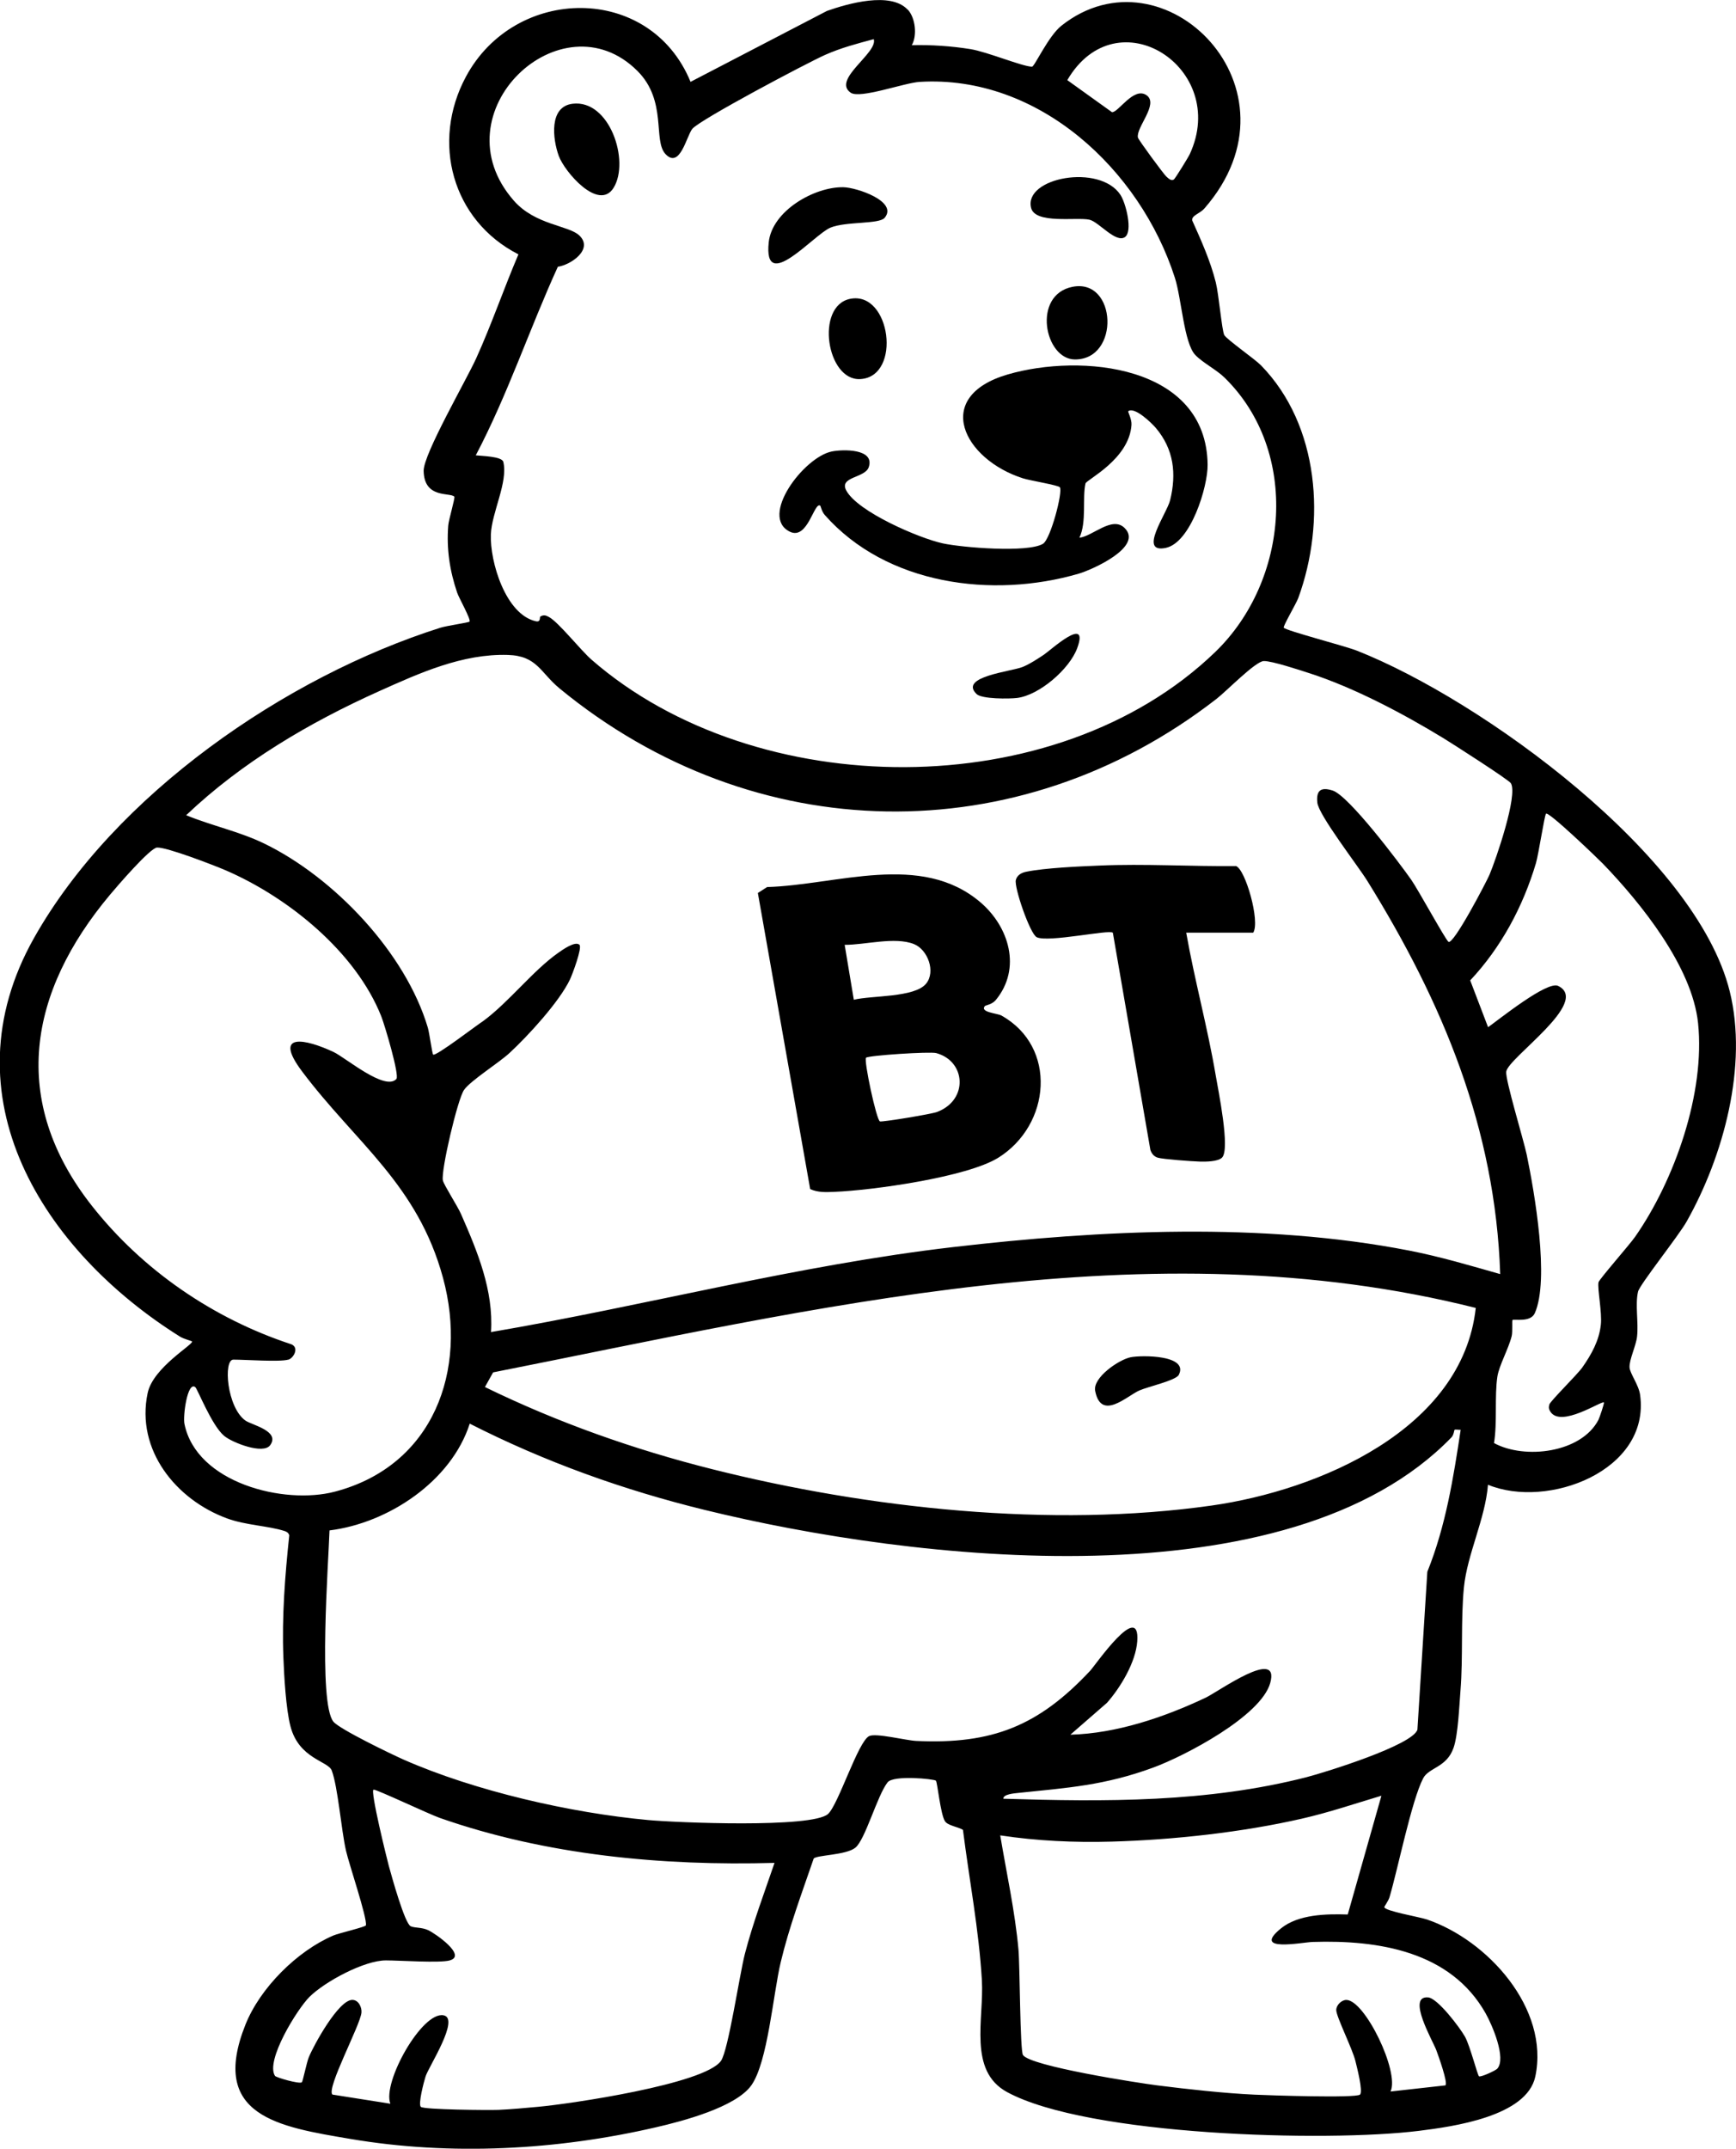 <svg viewBox="0 0 362.36 448.4" xmlns="http://www.w3.org/2000/svg" data-name="Layer 2" id="Layer_2">
  <g data-name="Layer 1" id="Layer_1-2">
    <g id="VQXvpQ">
      <g>
        <path d="M189.48,2c1.58,1.69,2.02,5.38.84,7.43,4.07-.1,8.22.18,12.23.82,3.47.55,10.82,3.63,12.86,3.67.53.01,3.41-6.4,6.15-8.56,21.36-16.93,51.58,13.21,29.85,38.13-.99,1.13-2.68,1.43-2.56,2.5,1.88,4.2,3.81,8.47,4.93,12.96.62,2.49,1.26,9.93,1.76,10.96.41.85,6.41,5.04,7.67,6.33,12.24,12.55,13.58,32.71,7.78,48.56-.42,1.15-3.24,5.92-3.03,6.19.49.63,12.81,3.82,15.26,4.79,26.1,10.29,70.81,42.76,77.83,71.09,3.84,15.49-1.3,34.39-8.98,48.02-1.71,3.04-9.82,13.19-10.16,14.66-.62,2.71.12,6.39-.2,9.35-.2,1.91-1.66,4.85-1.57,6.45.08,1.29,1.93,3.65,2.21,5.77,2.13,15.84-19.34,23.86-31.76,18.72-.56,7.1-4.33,14.49-5.02,21.4-.68,6.8-.16,14.64-.72,21.55-.26,3.21-.49,9.18-1.44,11.93-1.43,4.15-5.16,4.1-6.35,6.38-2.42,4.66-5.24,18.77-7.02,24.8-.23.77-1.1,1.96-1.09,2.08.04.81,7.34,2.05,8.87,2.57,12.68,4.29,25.65,18.58,22.65,32.78-1.76,8.33-17.14,10.45-24.3,11.34-19.31,2.39-69.09,1.04-85.94-8.08-8.22-4.45-4.8-15.26-5.28-23.36-.62-10.52-2.63-20.94-3.95-31.37-.96-.62-3.17-.88-3.76-1.81-.95-1.51-1.57-8.16-1.89-8.46-.38-.35-8.86-1.22-10.09.36-2.18,2.81-4.65,11.97-6.73,13.64-1.96,1.57-8.14,1.51-8.69,2.27-2.45,7.15-5.12,14.25-6.88,21.62-1.57,6.57-2.7,20.86-6.13,25.69-3.27,4.59-14.45,7.5-19.88,8.75-20.66,4.79-42.85,5.98-63.78,2.44-14.98-2.53-29.57-4.75-21.93-23.87,3.07-7.67,10.77-15.34,18.33-18.58,1.18-.51,6.76-1.78,6.81-2.14.26-1.63-3.5-12.67-4.16-15.56-1-4.41-1.69-13.35-2.98-16.75-.75-1.98-6.85-2.42-8.61-9.21-.95-3.64-1.33-10.49-1.48-14.43-.33-8.48.34-17.02,1.23-25.44-.17-.51-.51-.73-1-.89-3.47-1.1-8.05-1.18-12-2.63-10.65-3.91-19.07-14.3-16.56-26.16,1.13-5.36,9.71-10.21,9.26-10.77-.08-.11-1.7-.5-2.51-1-28.55-17.88-49.14-50.09-30.46-83.21,16.88-29.94,52.52-54.5,84.83-64.73,1.33-.42,5.83-1.05,6.06-1.27.38-.37-2.21-4.95-2.57-6.02-1.56-4.59-2.25-9.14-1.87-14.01.09-1.23,1.48-5.83,1.27-6.05-.88-.93-6.32.48-6.4-5.4-.04-3.49,8.91-18.93,10.96-23.45,3.22-7.1,5.76-14.54,8.82-21.71-13.85-7.07-18.27-23.45-10.96-37.07,10.26-19.12,38.45-19.48,46.89,1.07l28.47-14.8c4.33-1.53,13.27-4.09,16.84-.27ZM112.82,128.64c.71-.39,1.14-.22,1.77.12,2.02,1.1,6.6,6.92,8.9,8.92,34.25,29.83,96.89,30.46,130.15-1.6,15.44-14.88,17.76-41.85,1.94-57.3-1.66-1.62-4.6-3.13-6.1-4.72-2.35-2.49-2.86-11.8-4.25-16.11-7.23-22.51-28.42-42.39-53.31-40.86-3.18.2-12.42,3.6-14.36,2.25-3.95-2.74,5.74-8.31,4.82-11.17-3.51.94-6.76,1.79-10.1,3.26-3.71,1.64-26.32,13.6-27.79,15.48-1.19,1.52-2.57,8.39-5.56,5.26-2.69-2.81.4-11.09-5.87-17.36-15.82-15.82-41.93,8.7-25.8,27.07,4.51,5.13,11.47,5.12,13.7,7.29,2.92,2.84-1.73,6.08-4.52,6.5-5.94,13.01-10.46,26.68-17.13,39.35,1.08.14,5.47.19,5.75,1.37,1.02,4.23-2.43,10.54-2.6,15.16-.21,5.7,3.08,16.66,9.37,18.09,1.13.26.73-.87.98-1.01ZM245.04,37.44c.26-.18,2.99-4.59,3.31-5.29,8.3-17.96-15.21-33.14-25.57-15.43l9.31,6.68c1.27.22,4.57-5.46,7.27-3.5,2.55,1.85-2.27,6.7-1.84,8.8.1.49,5.41,7.68,5.92,8.13.42.36,1.01,1.02,1.6.62ZM302.34,196.54c1.04.71,8.03-12.71,8.57-14.01,1.35-3.2,5.97-16.61,4.46-19.08-.44-.73-12.3-8.32-14.12-9.43-8.33-5.08-18.59-10.51-27.86-13.51-2-.65-7.93-2.61-9.6-2.56-1.74.05-7.75,6.26-9.9,7.92-41.42,32.14-96.51,31.15-137.06-2.18-4.06-3.34-4.69-6.83-10.82-7.02-9.49-.28-18.41,3.77-26.86,7.56-14.58,6.55-28.66,14.83-40.29,25.89,5.34,2.2,11.11,3.39,16.33,5.93,14.54,7.07,29.48,22.77,34.12,38.43.32,1.09.89,5.39,1.1,5.59.51.47,9.24-6.25,10.48-7.02,5.35-3.95,10.38-10.54,15.67-14.24.81-.57,3.51-2.51,4.39-1.65.62.6-1.48,6.18-1.98,7.24-2.23,4.67-8.75,11.77-12.64,15.36-2.19,2.03-8.14,5.76-9.48,7.7-1.35,1.96-4.83,16.82-4.41,18.87.19.92,3.09,5.4,3.8,7.04,3.41,7.78,6.81,15.9,6.25,24.61,32.2-5.49,63.99-13.97,96.49-17.74,30.86-3.58,64.59-5.23,95.2.74,6.41,1.25,12.7,3.12,18.96,4.9-1.01-30.4-12.01-56.7-27.73-82.04-1.99-3.21-10.17-13.75-10.44-16.34s.76-3.31,3.2-2.53c3.36,1.07,13.91,15.07,16.4,18.62,1.45,2.07,7.14,12.5,7.76,12.93ZM334.56,180.22c-.78-.81-11.37-11.02-11.86-10.41-.33.41-1.55,8.47-2.1,10.32-2.69,9.04-7.25,17.57-13.72,24.46l3.73,9.77c2.31-1.64,12.35-9.73,14.62-8.62,6.88,3.35-10.42,14.97-10.83,17.89-.23,1.65,3.63,14.24,4.28,17.35,1.62,7.83,4.8,26.07,1.68,33.06-.9,2.01-4.38,1.15-4.66,1.43-.12.12.06,2.45-.16,3.34-.65,2.65-2.64,6.16-2.99,8.47-.61,4.05,0,9.58-.7,13.86,6.38,3.48,18.21,2.07,21.8-4.85.19-.37,1.28-3.51,1.13-3.63-.48-.39-8.98,5.37-11.17,1.92-.34-.54-.38-.88-.21-1.49.2-.72,5.85-6.25,6.91-7.77,1.88-2.69,3.47-5.52,3.84-8.89.28-2.51-.75-7.51-.49-8.84.12-.6,6.51-7.87,7.63-9.48,8.27-11.84,14.67-30.07,13.15-44.61-1.24-11.77-11.87-24.97-19.87-33.27ZM60.17,283.73c-1.83.52-8.89,0-11.46,0-2.13,0-1.37,9.99,2.54,12.73,1.3.91,7.27,2.16,5.15,5.12-1.44,2.01-7.9-.52-9.6-1.93-2.62-2.17-5.57-9.83-6.05-10.19-1.63-1.23-2.59,6.03-2.25,7.67,2.49,12.33,20.77,16.95,31.41,14.15,20.61-5.42,27.78-25.34,22.57-44.58-5.3-19.57-18.24-28.21-29.43-43.12-6.25-8.33.85-6.74,6.59-4.04,2.49,1.17,10.74,8.22,13.1,5.62.69-.76-2.45-11.28-3.14-13.03-5.34-13.49-19.45-24.88-32.49-30.51-2.46-1.06-12.33-4.87-14.34-4.75-1.45.09-8.37,8.12-9.8,9.84-17.04,20.32-21.05,42.96-3.82,64.88,10.6,13.48,25.4,23.61,41.69,28.95,1.67.73.41,2.9-.65,3.2ZM308.03,272.94c-68.17-17.14-137.99.19-205.1,13.45l-1.71,3.06c15.17,7.4,31.06,13.02,47.47,17.15,32.65,8.21,70.75,12.33,104.22,7.58,22.31-3.17,52.35-15.85,55.13-41.24ZM303.61,298.37c-.07.05-.16,1.09-.63,1.57-33.98,35.07-112.63,25.75-155.82,15.17-17.08-4.18-33.46-10.06-49.11-18.02-3.86,12.03-17.01,20.76-29.27,22.28-.21,6.53-2.39,35.95.81,39.91,1.26,1.56,12.12,6.8,14.66,7.92,14.86,6.55,34.83,11.12,51.03,12.61,5.8.54,34.22,1.72,37.55-1.26,2.16-1.93,6.27-15.13,8.59-16.26,1.41-.69,7.68.91,9.83,1.01,15.94.75,25.59-3.2,36.31-14.65,1.07-1.15,10.44-14.78,9.82-6.14-.31,4.36-3.48,9.62-6.31,12.83l-7.65,6.66c9.61-.25,19.58-3.63,28.23-7.72,2.68-1.27,15.58-10.61,13.49-3.08-1.93,6.94-17.85,15.24-24.37,17.64-10.22,3.76-17.85,4.23-28.4,5.33-.65.07-2.99.25-2.94,1.19,21.2.66,42.58.81,63.27-4.49,3.8-.98,22.2-6.68,23.16-9.93l2.07-32.94c3.83-9.49,5.44-19.56,6.96-29.63-.39.03-1.13-.11-1.26,0ZM93.9,409.1c-2.13.59-10.41,0-13.36,0-4.49,0-12.7,4.4-15.94,7.61-2.52,2.5-9.25,13.3-7.2,16.49.22.34,5.13,1.76,5.61,1.33.2-.18.99-4.11,1.45-5.23,1.05-2.55,6.2-11.96,9.08-11.96,1.3,0,2.01,1.54,1.91,2.65-.23,2.61-7.39,15.86-6.06,17.11l12.09,1.91c-1.72-4.48,6.65-19.35,11.12-18.45,3.45.69-3.12,10.71-3.77,12.76-.36,1.13-1.58,5.78-.99,6.34.63.6,14.18.71,16.23.63,2.43-.1,5.78-.41,8.27-.64,6.57-.59,34.71-4.72,38.15-9.58,1.54-2.17,3.9-18.15,5-22.37,1.67-6.43,4.04-12.68,6.18-18.95-23.42.66-47.68-1.61-69.86-9.38-2.28-.8-13.07-5.91-13.82-5.91-.81,0,2.84,14.72,3.17,15.92.59,2.14,3.32,12.06,4.58,12.6.88.38,2.27.18,3.64.81,1.47.68,8.13,5.3,4.52,6.3ZM288.33,374.74c-5.49,1.64-10.93,3.49-16.54,4.77-12.52,2.87-26.9,4.44-39.75,4.8-7.78.22-15.59-.14-23.26-1.3,1.32,7.91,3.09,15.86,3.81,23.87.29,3.19.32,21.06.94,21.97,1.58,2.34,24.01,5.82,28.03,6.33,6.32.8,14.02,1.65,20.33,1.94,2.73.13,21.21.76,21.99-.02.67-.67-.65-5.72-.96-7-.63-2.58-3.99-9.24-4-10.63-.01-1.02,1.08-2.12,2.1-2.12,3.86,0,11.16,15.04,9.23,19.11l11.46-1.28c.56-.54-1.49-6.22-1.9-7.33-.68-1.86-6.28-11.41-1.72-11.03,2.02.17,6.67,6.36,7.71,8.22,1.03,1.85,2.58,7.94,2.91,8.24.3.27,3.46-1.18,3.82-1.58,1.94-2.18-1.07-9.14-2.44-11.57-7.3-12.93-22.36-15.32-36.09-14.88-2.22.07-12.86,2.24-6.63-2.82,3.64-2.96,9.5-3.05,13.95-2.91l7.03-24.79Z"></path>
        <path d="M205.6,209.92c-1.18,1.33,2.56,1.53,3.4,1.99,11.75,6.52,10.37,22.86-.65,29.7-6.52,4.04-26.25,6.8-34.26,7.11-1.7.07-3.38.15-4.98-.58l-10.92-61.79,1.93-1.24c14.55-.42,32.12-7.39,44.51,3.17,5.99,5.1,8.65,13.81,3.23,20.4-.75.92-2.16,1.13-2.26,1.24ZM193.31,205.27c2.05-2.51.34-7.09-2.52-8.25-3.97-1.6-10.28.18-14.48.15l1.91,11.46c3.72-.92,12.68-.42,15.09-3.36ZM180.77,220.73c-.51.46,2.18,13.11,2.91,13.29.59.15,10.71-1.52,11.91-1.97,6.59-2.49,6.04-10.61-.17-12.29-1.3-.35-14.11.48-14.66.97Z"></path>
        <path d="M261.6,194.63h-14c1.76,9.97,4.47,19.8,6.16,29.79.52,3.07,3.07,15.4,1.32,17.15-.84.85-3.42.87-4.64.83-1.57-.04-7.7-.49-8.77-.81-.81-.24-1.29-.86-1.55-1.63l-7.83-45.31c-.76-.73-13.48,2.09-15.89.93-1.4-.68-4.76-10.44-4.36-11.95.27-1.02,1.18-1.51,2.16-1.71,3.98-.81,11.01-1.11,15.26-1.29,9.47-.41,19.05.2,28.53.1,1.97.67,5.08,11.55,3.6,13.9Z"></path>
        <path d="M235.5,85.81c-.12.09.75,1.65.68,2.83-.45,7.21-9.42,11.47-9.6,12.25-.69,2.92.28,8.08-1.27,11.32,2.74-.28,6.79-4.58,9.4-2.06,4.08,3.95-6.78,8.76-9.53,9.56-18.05,5.27-40.17,2.32-53.03-12.25-.64-.73-.85-1.87-.93-1.93-1.29-.91-2.61,7.27-6.36,5.42-6.41-3.16,2.88-15.52,8.74-16.73,2.27-.47,9.04-.64,7.74,3.26-.77,2.31-6.25,1.95-4.7,4.87,2.36,4.44,15.21,9.97,20.14,11.04,4.06.88,17.69,2,20.91.1,1.61-.95,4.2-10.9,3.54-11.8-.33-.45-6.2-1.39-7.7-1.87-12.44-3.98-18.99-17.06-3.18-21.68,15.21-4.44,41.47-2.05,41.72,18.83.06,4.59-3.51,16.28-8.75,17.37-5.84,1.2.25-7.2.92-9.94,1.36-5.53.79-10.65-2.99-15.11-.83-.98-4.42-4.48-5.74-3.48Z"></path>
        <path d="M176.01,39.07c2.81.04,11.51,2.98,8.64,6.39-1.16,1.37-8.1.71-11.32,2.05-3.46,1.43-14.02,13.94-12.87,3.05.69-6.54,9.48-11.58,15.55-11.49Z"></path>
        <path d="M119.53,21.65c7.73-.92,11.97,11.96,8.56,17.52-3.08,5.03-10.25-3.3-11.46-6.64-1.28-3.53-2.08-10.29,2.9-10.88Z"></path>
        <path d="M234.81,49.48c-1.92,1.3-5.47-3.19-7.4-3.63-2.64-.6-11.34.98-12.19-2.48-1.55-6.31,14.32-9.28,18.65-2.71,1.15,1.74,2.63,7.67.93,8.82Z"></path>
        <path d="M177.42,62.37c8.5-1.76,10.89,16.23,2.16,16.74-7.05.41-9.43-15.23-2.16-16.74Z"></path>
        <path d="M223.89,59.85c9.25-1.8,9.96,15.21.47,15.16-6.33-.03-9-13.5-.47-15.16Z"></path>
        <path d="M203.85,144.84c-3.79-3.65,7.23-4.69,9.61-5.66,1.58-.65,3.02-1.63,4.44-2.56,1.29-.85,9.56-8.45,6.94-1.34-1.6,4.34-7.9,9.8-12.54,10.37-1.67.21-7.36.24-8.45-.81Z"></path>
        <path d="M235.97,283.24c2.28-.47,12.23-.51,10.08,3.67-.6,1.17-6.4,2.45-8.24,3.26-2.59,1.14-7.97,6.45-9.21.09-.55-2.79,4.95-6.52,7.37-7.02Z"></path>
      </g>
    </g>
  </g>
</svg>